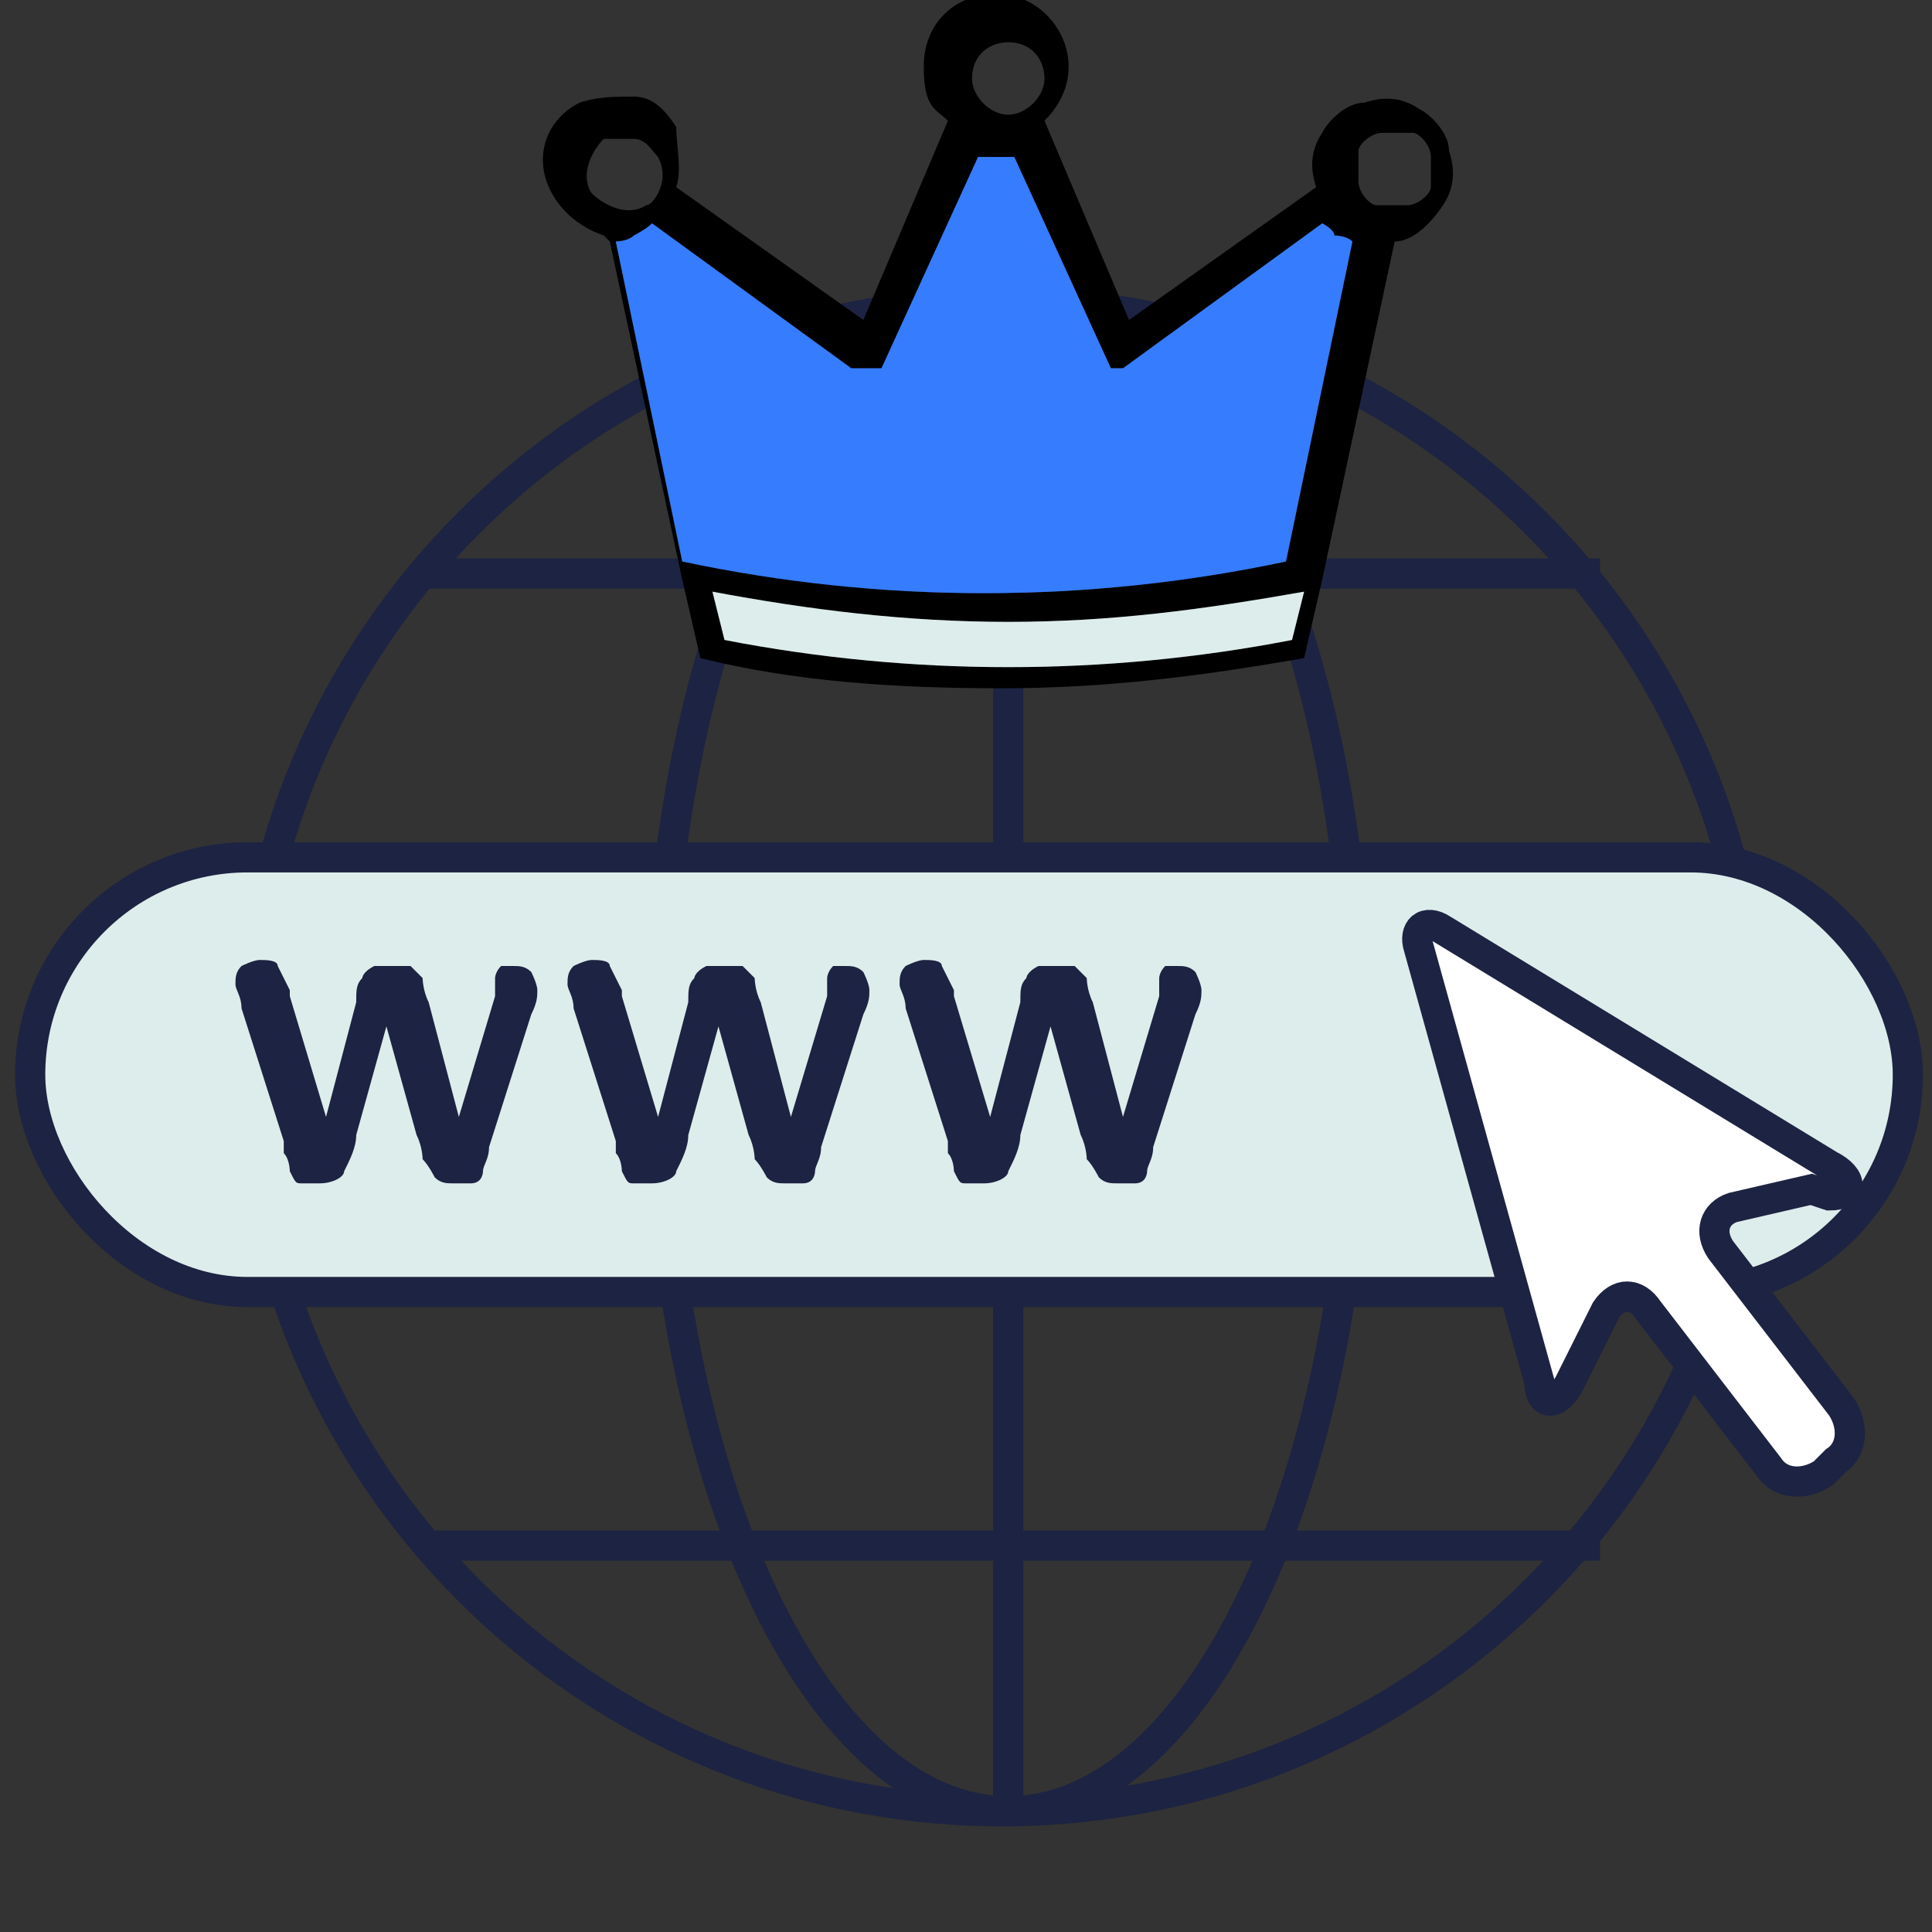 <?xml version="1.0" encoding="UTF-8"?>
<svg xmlns="http://www.w3.org/2000/svg" version="1.1" viewBox="0 0 32 32">
  <rect x="0" y="0" width="32" height="32" fill="#333333" stroke="none"/>
  <defs>
    <style>
      .cls-1 {
        fill: #ddedec;
      }

      .cls-2, .cls-3, .cls-4 {
        stroke: #1d2342;
        stroke-miterlimit: 10;
        stroke-width: .5px;
      }

      .cls-2, .cls-4 {
        fill: none;
      }

      .cls-3 {
        fill: #fff;
      }

      .cls-5 {
        fill: #ddedec;
      }

      .cls-6 {
        fill: #367cff;
      }

      .cls-7 {
        fill: #1d2342;
      }

      .cls-4 {
        stroke-linecap: round;
      }
    </style>
  </defs>
  <!-- Generator: Adobe Illustrator 28.7.1, SVG Export Plug-In . SVG Version: 1.2.0 Build 142)  -->
  <g>
    <g id="Capa_1">
      <div id="divScriptsUsed" xmlns="" style="display: none"/>
      <g>
        <g>
          <path class="cls-2" d="M29.1,17.5c0,6.9-5.6,12.5-12.5,12.5s-12.5-5.6-12.5-12.5,5.6-12.5,12.5-12.5,12.5,5.6,12.5,12.5Z"/>
          <path class="cls-2" d="M22.5,17.5c0,6.9-2.6,12.5-5.8,12.5s-5.8-5.6-5.8-12.5,2.6-12.5,5.8-12.5,5.8,5.6,5.8,12.5Z"/>
          <line class="cls-4" x1="16.7" y1="29.9" x2="16.7" y2="5"/>
          <line class="cls-2" x1="7.1" y1="9.5" x2="26.5" y2="9.5"/>
          <line class="cls-2" x1="7.1" y1="25.6" x2="26.5" y2="25.6"/>
          <g>
            <g>
              <rect class="cls-1" x=".5" y="14.2" width="31.1" height="7.2" rx="3.6" ry="3.6"/>
              <rect class="cls-2" x=".5" y="14.2" width="31.1" height="7.2" rx="3.6" ry="3.6"/>
            </g>
            <g>
              <path class="cls-7" d="M4.8,16.5l.6,2,.5-1.9c0-.2,0-.3.1-.4,0,0,0-.1.2-.2,0,0,.2,0,.3,0s.2,0,.3,0c0,0,.1.1.2.2,0,0,0,.2.1.4l.5,1.9.6-2c0-.1,0-.3,0-.3,0,0,0-.1.1-.2,0,0,.1,0,.2,0s.2,0,.3.1c0,0,.1.2.1.3s0,.2-.1.4l-.7,2.2c0,.2-.1.3-.1.4,0,0,0,.2-.2.2,0,0-.2,0-.3,0s-.2,0-.3-.1c0,0-.1-.2-.2-.3,0,0,0-.2-.1-.4l-.5-1.8-.5,1.8c0,.2-.1.4-.2.6,0,.1-.2.2-.4.2s-.2,0-.3,0-.1,0-.2-.2c0,0,0-.2-.1-.3,0,0,0-.2,0-.2l-.7-2.2c0-.2-.1-.3-.1-.4s0-.2.1-.3c0,0,.2-.1.3-.1s.3,0,.3.1c0,0,.1.2.2.4Z"/>
              <path class="cls-7" d="M10.3,16.5l.6,2,.5-1.9c0-.2,0-.3.1-.4,0,0,0-.1.2-.2,0,0,.2,0,.3,0s.2,0,.3,0c0,0,.1.1.2.2,0,0,0,.2.1.4l.5,1.9.6-2c0-.1,0-.3,0-.3,0,0,0-.1.1-.2,0,0,.1,0,.2,0s.2,0,.3.1c0,0,.1.2.1.3s0,.2-.1.4l-.7,2.2c0,.2-.1.3-.1.4,0,0,0,.2-.2.2,0,0-.2,0-.3,0s-.2,0-.3-.1c0,0-.1-.2-.2-.3,0,0,0-.2-.1-.4l-.5-1.8-.5,1.8c0,.2-.1.4-.2.6,0,.1-.2.2-.4.2s-.2,0-.3,0-.1,0-.2-.2c0,0,0-.2-.1-.3,0,0,0-.2,0-.2l-.7-2.2c0-.2-.1-.3-.1-.4s0-.2.1-.3c0,0,.2-.1.3-.1s.3,0,.3.1c0,0,.1.2.2.4Z"/>
              <path class="cls-7" d="M15.8,16.5l.6,2,.5-1.9c0-.2,0-.3.1-.4,0,0,0-.1.2-.2,0,0,.2,0,.3,0s.2,0,.3,0c0,0,.1.1.2.2,0,0,0,.2.1.4l.5,1.9.6-2c0-.1,0-.3,0-.3,0,0,0-.1.1-.2,0,0,.1,0,.2,0s.2,0,.3.1c0,0,.1.2.1.3s0,.2-.1.4l-.7,2.2c0,.2-.1.3-.1.4,0,0,0,.2-.2.2,0,0-.2,0-.3,0s-.2,0-.3-.1c0,0-.1-.2-.2-.3,0,0,0-.2-.1-.4l-.5-1.8-.5,1.8c0,.2-.1.4-.2.6,0,.1-.2.2-.4.2s-.2,0-.3,0-.1,0-.2-.2c0,0,0-.2-.1-.3,0,0,0-.2,0-.2l-.7-2.2c0-.2-.1-.3-.1-.4s0-.2.1-.3c0,0,.2-.1.3-.1s.3,0,.3.1c0,0,.1.2.2.4Z"/>
            </g>
            <path class="cls-3" d="M30.3,19.8c.4,0,.4-.3,0-.5l-6.4-3.9c-.3-.2-.5,0-.4.3l2,7.2c0,.4.3.4.5,0l.6-1.2c.2-.3.5-.3.7,0l2,2.6c.2.3.6.3.9.1l.2-.2c.3-.2.3-.6.1-.9l-2-2.6c-.2-.3-.1-.6.2-.7l1.3-.3Z"/>
          </g>
        </g>
        <g>
          <g>
            <path d="M10.1,4l1.2,5.6s0,0,0,0l.3,1.3s0,0,0,0c0,0,0,0,0,0,0,0,0,0,0,0,0,0,0,0,0,0,0,0,0,0,0,0,0,0,0,0,0,0,1.6.4,3.3.5,5,.5s3.3-.2,5-.5c0,0,0,0,0,0,0,0,0,0,0,0,0,0,0,0,0,0,0,0,0,0,0,0,0,0,0,0,0,0,0,0,0,0,0,0h0s.3-1.3.3-1.3c0,0,0,0,0,0l1.2-5.6c.3,0,.6-.3.8-.6.2-.3.2-.6.1-.9,0-.3-.3-.6-.5-.7-.3-.2-.6-.2-.9-.1-.3,0-.6.3-.7.5-.2.3-.2.6-.1.9,0,0,0,0,0,0l-3.1,2.2-1.4-3.3c.2-.2.4-.5.4-.9,0-.6-.5-1.2-1.2-1.2s-1.2.5-1.2,1.2.2.7.4.9l-1.4,3.3-3.1-2.2c.1-.3,0-.7,0-1-.2-.3-.4-.5-.7-.5-.3,0-.6,0-.9.1-.6.3-.8,1-.4,1.6.2.3.5.5.8.6ZM21.4,10.6c-3.1.6-6.3.6-9.4,0l-.2-.8c1.6.3,3.2.5,4.9.5s3.2-.2,4.9-.5l-.2.8ZM22.5,2.5c0-.1.2-.3.4-.3,0,0,.1,0,.2,0,.1,0,.2,0,.3,0,.1,0,.3.2.3.4s0,.3,0,.5c0,.1-.2.3-.4.3-.2,0-.3,0-.5,0-.1,0-.3-.2-.3-.4,0-.2,0-.3,0-.5ZM16.7.7c.4,0,.6.3.6.6s-.3.6-.6.6-.6-.3-.6-.6c0-.4.3-.6.6-.6ZM14.4,6.1s0,0,0,0c0,0,0,0,0,0,0,0,0,0,.1,0s0,0,.1,0c0,0,0,0,0,0,0,0,0,0,0,0,0,0,0,0,0,0,0,0,0,0,0,0l1.6-3.5c.1,0,.2,0,.3,0s.2,0,.3,0l1.6,3.5s0,0,0,0c0,0,0,0,0,0,0,0,0,0,0,0,0,0,0,0,0,0,0,0,0,0,.1,0s0,0,.1,0c0,0,0,0,0,0,0,0,0,0,0,0l3.3-2.4c0,0,.2.1.2.2,0,0,.2,0,.3.1l-1.1,5.3c-3.3.7-6.7.7-10,0l-1.1-5.3c0,0,.2,0,.3-.1,0,0,.2-.1.3-.2l3.3,2.4ZM10,2.3c.1,0,.2,0,.3,0s.1,0,.2,0c.2,0,.3.2.4.3.1.2.1.4,0,.6,0,0-.1.2-.2.2-.3.2-.7,0-.9-.2-.2-.3,0-.7.2-.9Z"/>
            <path class="cls-6" d="M14.4,6.1s0,0,0,0c0,0,0,0,0,0,0,0,0,0,.1,0s0,0,.1,0c0,0,0,0,0,0,0,0,0,0,0,0,0,0,0,0,0,0,0,0,0,0,0,0l1.6-3.5c.1,0,.2,0,.3,0s.2,0,.3,0l1.6,3.5s0,0,0,0c0,0,0,0,0,0,0,0,0,0,0,0,0,0,0,0,0,0,0,0,0,0,.1,0s0,0,.1,0c0,0,0,0,0,0,0,0,0,0,0,0l3.3-2.4c0,0,.2.1.2.2,0,0,.2,0,.3.1l-1.1,5.3c-3.3.7-6.7.7-10,0l-1.1-5.3c0,0,.2,0,.3-.1,0,0,.2-.1.3-.2l3.3,2.4Z"/>
          </g>
          <path class="cls-5" d="M21.4,10.6c-3.1.6-6.3.6-9.4,0l-.2-.8c1.6.3,3.2.5,4.9.5s3.2-.2,4.9-.5l-.2.8Z"/>
        </g>
      </g>
    </g>
  </g>
</svg>